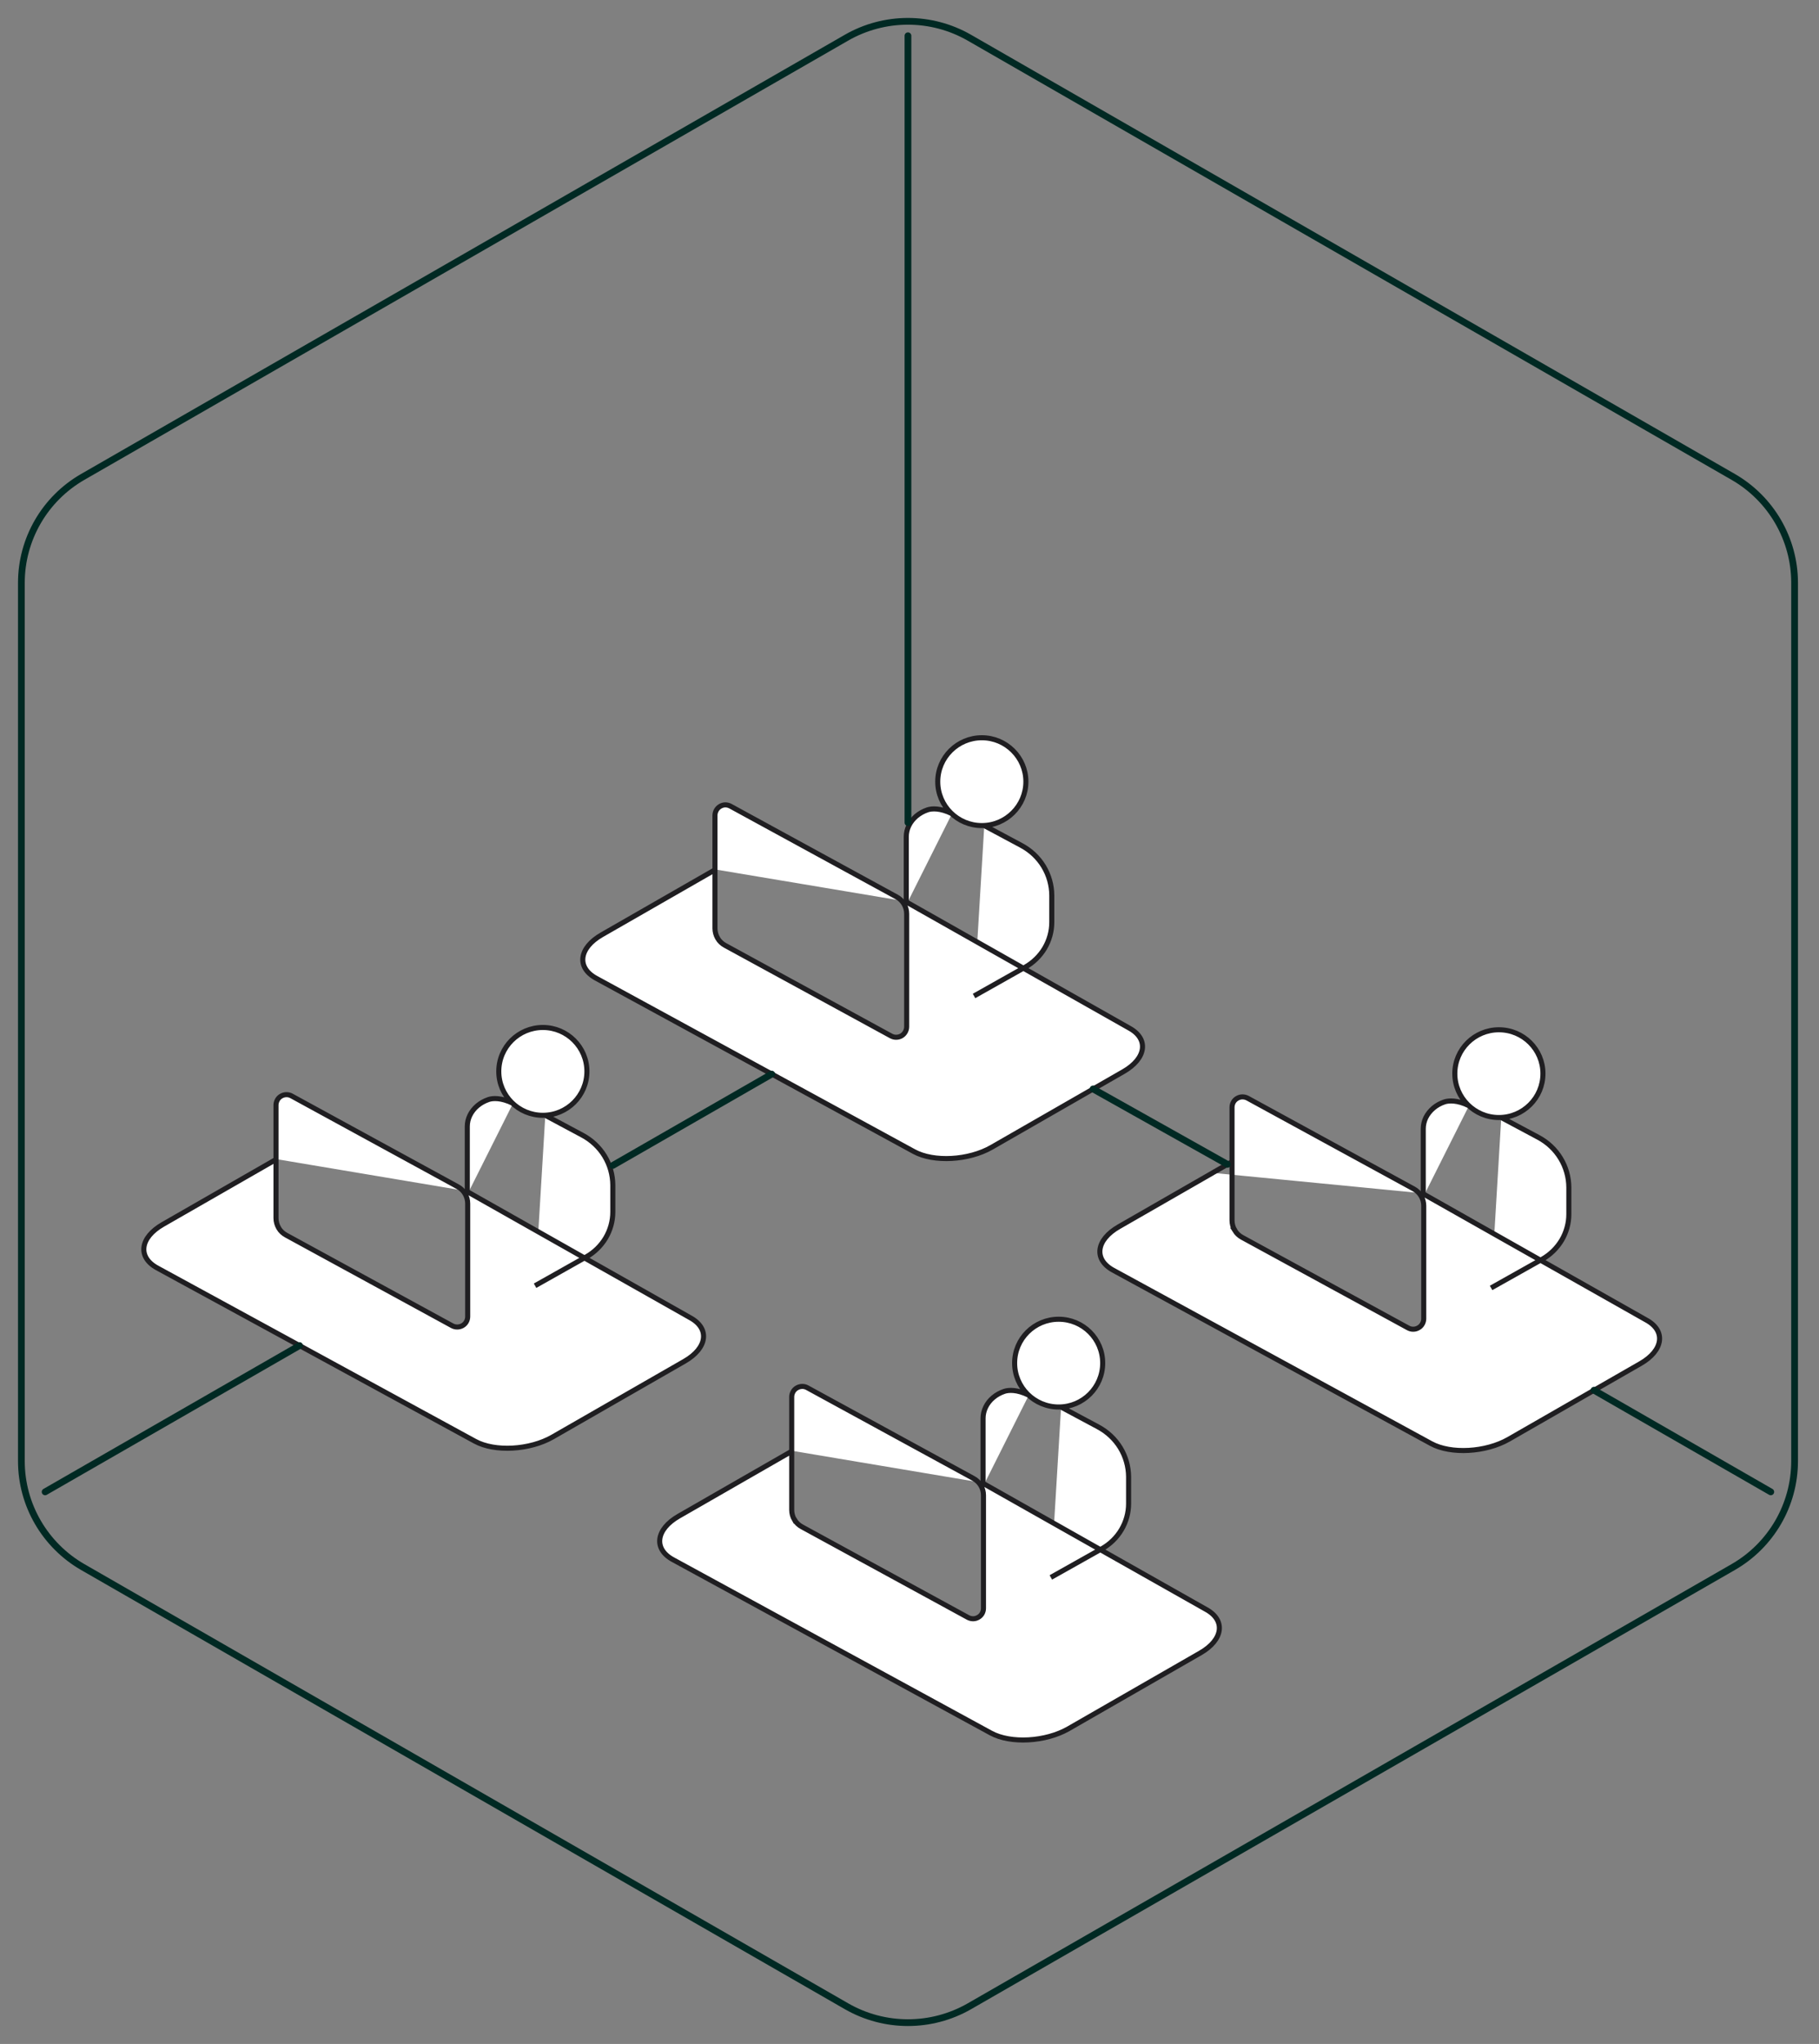 <?xml version="1.0" encoding="UTF-8"?><svg id="kontorlejemål_v2" xmlns="http://www.w3.org/2000/svg" xmlns:xlink="http://www.w3.org/1999/xlink" viewBox="0 0 269.76 302.99"><rect x="0" y="0" width="269.76" height="302.99" fill="#808080" stroke="none"/><defs><style>.cls-1{fill:#fff;stroke:#1f1e21;stroke-width:.75px;}.cls-1,.cls-2{stroke-miterlimit:10;}.cls-2{stroke:#002923;stroke-linecap:round;}.cls-2,.cls-3{fill:none;}.cls-4{clip-path:url(#clippath);}</style><clipPath id="clippath"><rect class="cls-3" width="269.3" height="302.99"/></clipPath></defs><path class="cls-1" d="m141.18,120.62c-1.74-.87-3.01-.78-3.63-.57-.62.21-1.17.52-1.65.92-.47.4-.85.88-1.11,1.41-.26.52-.39,1.09-.39,1.67v10.09m11.57-11.76l5.49,2.94c1.37.73,2.51,1.8,3.3,3.1.79,1.3,1.21,2.79,1.22,4.3v3.99c0,1.35-.37,2.68-1.06,3.85-.7,1.17-1.7,2.14-2.9,2.82l-7.57,4.26m1.16-25.26c3.6,0,6.53-2.92,6.53-6.51s-2.93-6.51-6.53-6.51-6.54,2.91-6.54,6.51,2.93,6.51,6.54,6.51Zm-39.18,16.71c.26.44.64.8,1.1,1.05l24.62,13.43c.24.13.51.2.77.19.27,0,.54-.08.77-.21.23-.14.42-.33.56-.57.13-.23.21-.5.21-.77v-16.75c0-.51-.14-1.02-.4-1.46-.26-.44-.64-.81-1.1-1.05l-24.62-13.44c-.24-.13-.51-.2-.77-.2-.27,0-.54.08-.77.22-.23.13-.42.33-.56.56-.13.24-.21.5-.21.77v16.76c0,.51.14,1.02.4,1.46Zm27.8-5.49l33.24,18.8c2.93,1.59,2.54,4.5-.86,6.45l-19.55,11.22c-3.4,1.95-8.58,2.24-11.51.64l-47.15-25.7c-2.93-1.6-2.55-4.5.86-6.45l16.86-9.67m-30.04,34.67c-1.74-.87-3.02-.78-3.63-.57-.62.21-1.17.52-1.65.92-.47.4-.85.88-1.11,1.41-.26.53-.39,1.09-.39,1.67v10.09m11.57-11.75l5.49,2.94c1.37.73,2.51,1.8,3.3,3.1.79,1.3,1.21,2.79,1.22,4.3v3.99c0,1.35-.37,2.68-1.06,3.85-.7,1.17-1.69,2.14-2.9,2.82l-7.57,4.26m1.16-25.26c3.61,0,6.53-2.92,6.53-6.51s-2.92-6.51-6.53-6.51-6.54,2.91-6.54,6.51,2.93,6.51,6.54,6.51Zm-39.18,16.71c.26.44.64.8,1.1,1.05l24.62,13.43c.24.13.51.2.78.19.27,0,.53-.08.77-.21.23-.14.43-.33.56-.57.13-.23.2-.5.2-.77v-16.75c0-.51-.14-1.02-.4-1.46-.26-.44-.64-.81-1.1-1.05l-24.62-13.44c-.24-.13-.51-.2-.77-.19-.27,0-.54.08-.77.21-.24.14-.43.33-.56.56-.13.24-.21.5-.21.77v16.76c0,.51.14,1.02.4,1.46Zm27.8-5.49l33.24,18.79c2.93,1.6,2.54,4.5-.86,6.45l-19.55,11.22c-3.4,1.95-8.58,2.24-11.51.64l-47.15-25.7c-2.93-1.6-2.55-4.5.86-6.45l16.86-9.67m176.83-7.92c-1.74-.87-3.01-.77-3.63-.57-.62.21-1.18.52-1.65.92s-.85.88-1.11,1.4c-.26.53-.39,1.1-.39,1.67v10.09m11.57-11.76l5.5,2.94c1.37.73,2.51,1.8,3.3,3.11.79,1.3,1.21,2.79,1.22,4.3v3.98c0,1.35-.37,2.68-1.06,3.85-.7,1.17-1.7,2.15-2.9,2.83l-7.57,4.25m1.16-25.26c3.6,0,6.53-2.91,6.53-6.51s-2.93-6.5-6.53-6.5-6.54,2.91-6.54,6.5,2.93,6.51,6.54,6.51Zm-39.19,16.71c.27.44.64.8,1.1,1.05l24.63,13.43c.24.13.51.2.77.19.27,0,.54-.08.77-.22.24-.13.43-.33.56-.56s.21-.5.21-.77v-16.75c0-.51-.14-1.02-.4-1.46-.26-.44-.64-.8-1.1-1.05l-24.62-13.44c-.24-.13-.51-.19-.78-.19-.27,0-.53.08-.77.22-.23.13-.43.33-.56.56-.13.24-.2.5-.2.77v16.76c0,.51.14,1.02.4,1.46Zm-3.27-8.51l2.97-1.7m28.1,4.72l33.25,18.8c2.93,1.59,2.54,4.5-.86,6.45l-19.55,11.22c-3.4,1.95-8.58,2.24-11.51.64l-47.15-25.7c-2.93-1.6-2.55-4.5.86-6.45l13.9-7.98m-27.27,32.96c-1.74-.87-3.01-.78-3.63-.57-.62.21-1.18.52-1.65.92-.48.4-.85.88-1.11,1.41-.26.53-.39,1.1-.39,1.67v10.09m11.57-11.76l5.49,2.94c1.37.73,2.51,1.8,3.3,3.1.79,1.3,1.21,2.79,1.22,4.3v3.98c0,1.35-.37,2.68-1.06,3.85-.69,1.17-1.69,2.15-2.9,2.83l-7.57,4.25m1.16-25.26c3.61,0,6.53-2.91,6.53-6.51s-2.92-6.5-6.53-6.5-6.53,2.91-6.53,6.5,2.92,6.51,6.53,6.51Zm-39.18,16.71c.26.44.64.81,1.1,1.05l24.62,13.43c.24.13.51.2.78.2.27,0,.53-.08.77-.22.23-.13.43-.33.56-.56.13-.24.2-.5.2-.77v-16.75c0-.51-.13-1.02-.4-1.46-.26-.44-.64-.8-1.1-1.05l-24.63-13.44c-.24-.13-.51-.2-.77-.19s-.54.08-.77.22c-.24.13-.43.33-.56.56-.13.23-.21.5-.21.77v16.76c0,.51.14,1.02.4,1.46Zm27.8-5.49l33.25,18.79c2.92,1.6,2.54,4.5-.86,6.45l-19.55,11.23c-3.4,1.95-8.58,2.24-11.51.64l-47.15-25.7c-2.93-1.59-2.54-4.5.86-6.45l16.86-9.68"/><g class="cls-4"><path class="cls-2" d="m134.65,5.3v116.64m-90.23,77.52l-37.73,21.69m107.76-61.93l-23.57,13.54m171.73,48.39l-26.22-15.07m-54.36-33.48l-19.93-11.18M3.17,86.4v130.19c0,6.48,3.48,12.47,9.11,15.71l113.26,65.1c5.64,3.24,12.58,3.24,18.23,0l113.26-65.1c5.64-3.24,9.11-9.23,9.11-15.71V86.4c0-6.48-3.48-12.47-9.11-15.71L143.76,5.59c-5.64-3.24-12.59-3.24-18.23,0L12.28,70.69c-5.64,3.24-9.11,9.23-9.11,15.71Z"/></g></svg>
